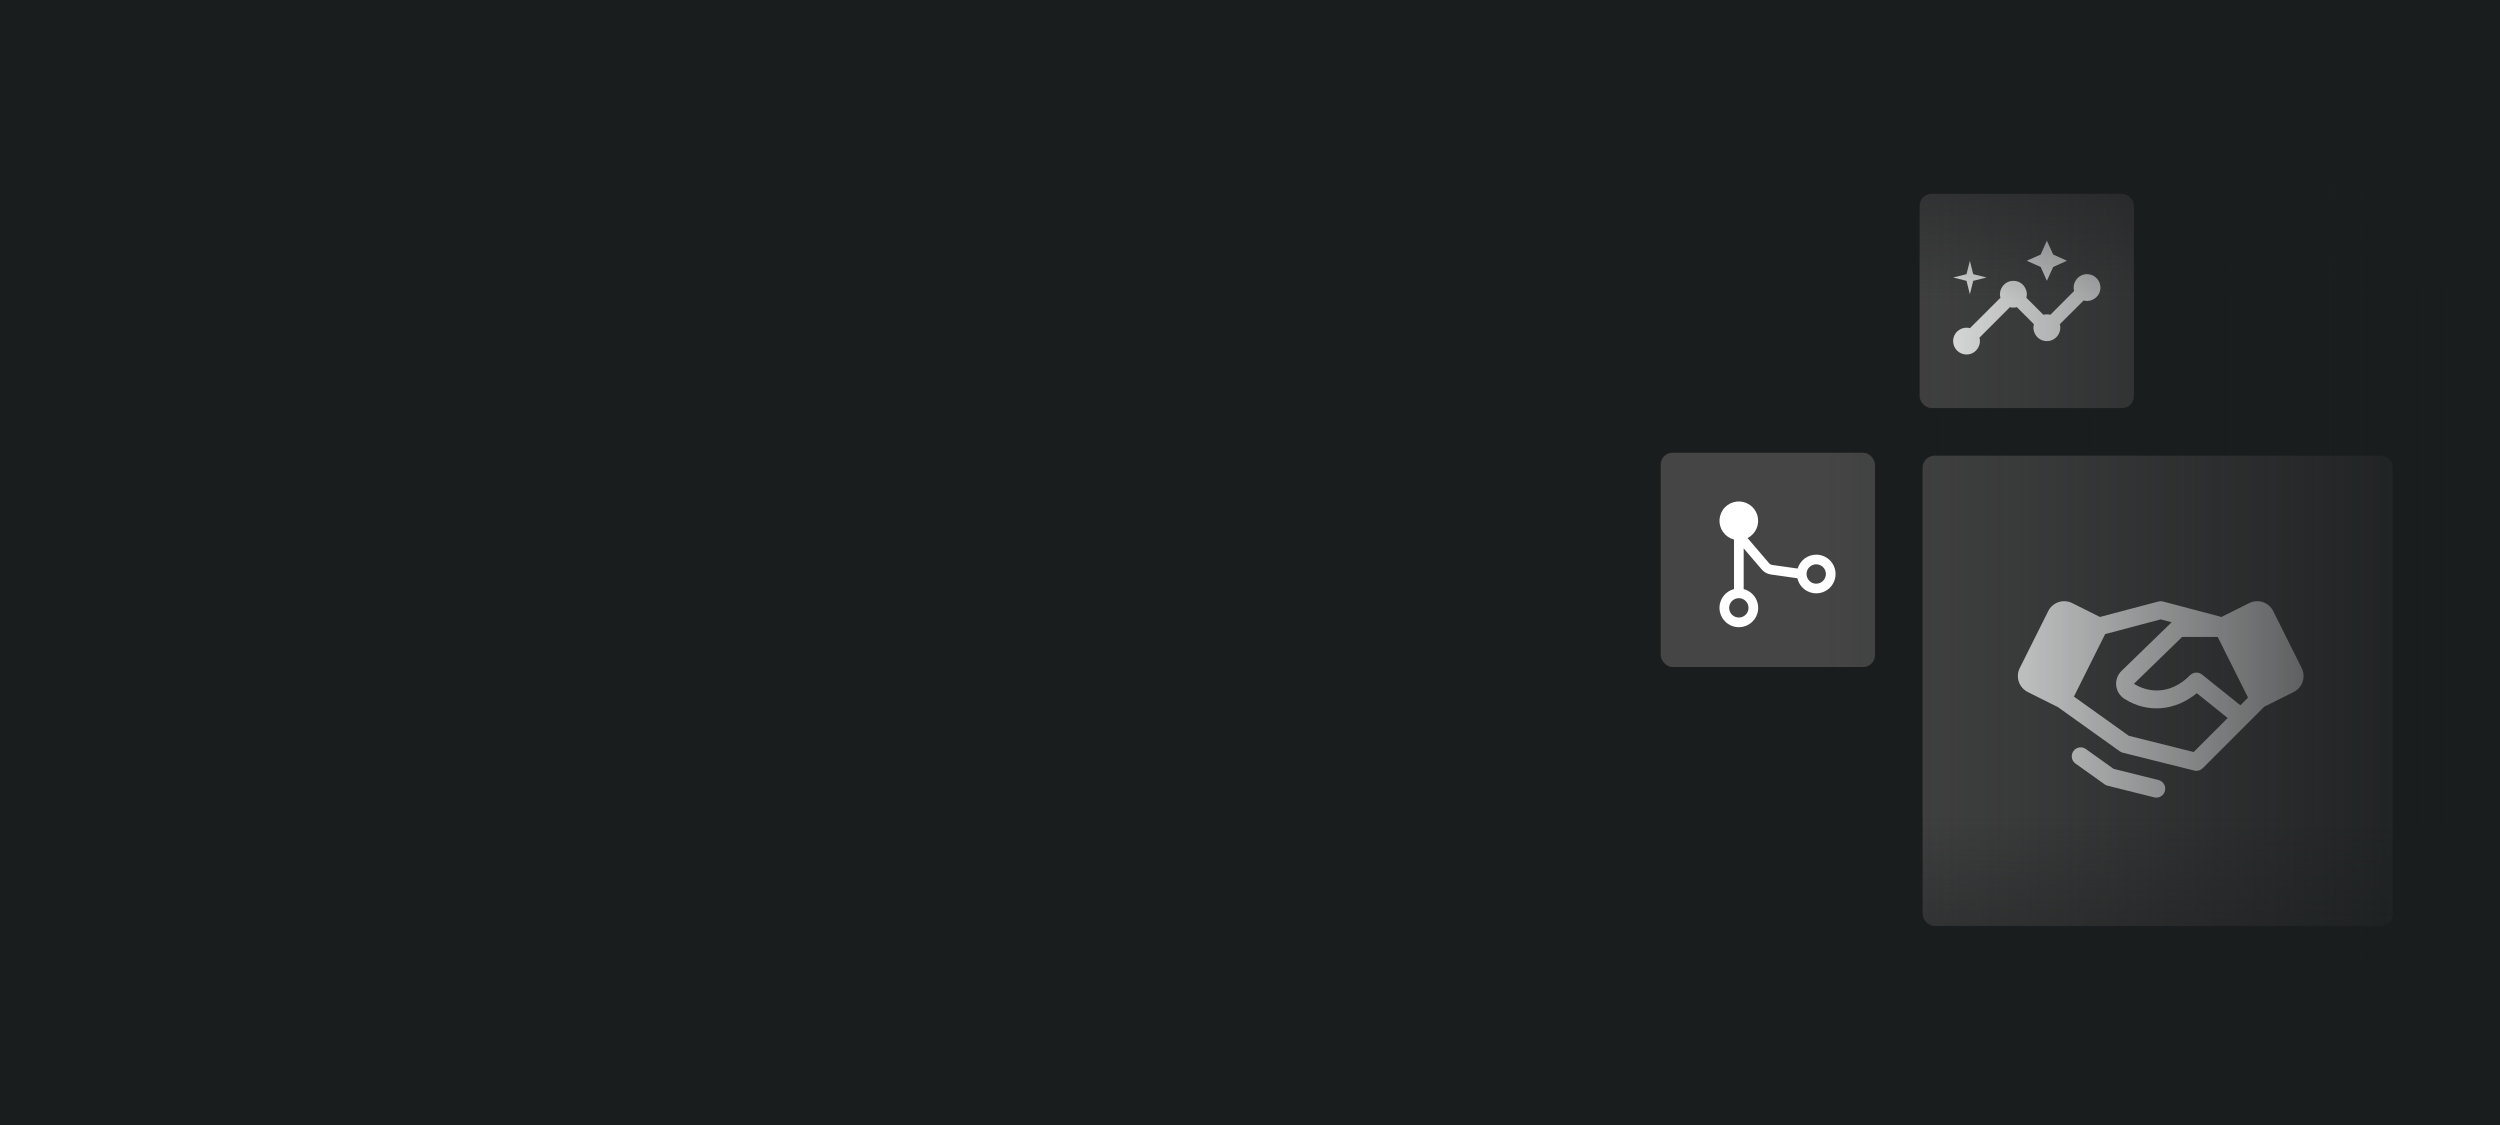 <svg width="420" height="189" viewBox="0 0 420 189" fill="none" xmlns="http://www.w3.org/2000/svg" xmlns:xlink="http://www.w3.org/1999/xlink">
<g clip-path="url(#clip0_380_80)">
<rect width="420" height="189" fill="#1A1D1E"/>
<rect width="420" height="189" fill="url(#pattern0_380_80)"/>
<rect x="323" y="76.557" width="79" height="79" rx="2" fill="#454545"/>
<path d="M386.681 112.233L381.896 102.659C381.72 102.307 381.476 101.993 381.178 101.735C380.881 101.477 380.535 101.28 380.161 101.155C379.787 101.031 379.393 100.981 379 101.009C378.607 101.037 378.223 101.142 377.871 101.319L373.207 103.649L363.384 101.051C363.132 100.985 362.868 100.985 362.616 101.051L352.792 103.649L348.129 101.319C347.777 101.142 347.393 101.037 347 101.009C346.607 100.981 346.213 101.031 345.839 101.155C345.465 101.28 345.119 101.477 344.822 101.735C344.524 101.993 344.28 102.307 344.104 102.659L339.319 112.231C339.142 112.584 339.037 112.967 339.009 113.36C338.981 113.753 339.031 114.148 339.155 114.522C339.28 114.896 339.477 115.241 339.735 115.539C339.993 115.837 340.307 116.081 340.659 116.257L345.722 118.79L356.126 126.221C356.28 126.33 356.452 126.409 356.634 126.455L368.634 129.455C368.886 129.518 369.149 129.515 369.399 129.446C369.648 129.377 369.876 129.244 370.059 129.061L377.559 121.561L380.387 118.734L385.341 116.257C386.052 115.901 386.592 115.277 386.844 114.523C387.095 113.768 387.037 112.945 386.681 112.233ZM376.389 118.49L369.937 113.323C369.648 113.091 369.284 112.975 368.914 112.996C368.545 113.017 368.196 113.174 367.935 113.437C364.596 116.801 360.874 116.375 358.5 114.875L366.607 107H372.572L377.674 117.202L376.389 118.49ZM368.539 126.339L357.641 123.614L348.416 117.026L353.666 106.526L363 104.053L364.837 104.538L356.4 112.728L356.385 112.745C356.067 113.063 355.825 113.448 355.676 113.871C355.527 114.295 355.475 114.747 355.524 115.193C355.573 115.64 355.722 116.07 355.959 116.451C356.196 116.832 356.516 117.156 356.895 117.397C360.75 119.859 365.402 119.459 369.066 116.459L374.25 120.624L368.539 126.339ZM363.716 132.864C363.635 133.188 363.448 133.476 363.185 133.682C362.922 133.888 362.597 134 362.263 134C362.14 134 362.017 133.985 361.897 133.955L354.077 131.999C353.894 131.954 353.722 131.875 353.569 131.765L348.628 128.236C348.324 127.998 348.124 127.651 348.069 127.269C348.015 126.887 348.11 126.498 348.334 126.184C348.559 125.87 348.896 125.654 349.276 125.583C349.655 125.511 350.048 125.588 350.372 125.799L355.08 129.163L362.625 131.045C363.011 131.142 363.342 131.387 363.547 131.728C363.752 132.07 363.813 132.478 363.716 132.864Z" fill="white"/>
<rect x="322.5" y="32.557" width="36" height="36" rx="2" fill="#454545"/>
<path d="M350.625 46.057C348.994 46.057 348.082 47.677 348.454 48.88L344.46 52.885C344.123 52.784 343.627 52.784 343.29 52.885L340.421 50.017C340.804 48.813 339.893 47.182 338.25 47.182C336.619 47.182 335.696 48.802 336.079 50.017L330.949 55.135C329.745 54.764 328.125 55.675 328.125 57.307C328.125 58.544 329.137 59.557 330.375 59.557C332.006 59.557 332.917 57.937 332.546 56.733L337.665 51.603C338.002 51.704 338.498 51.704 338.835 51.603L341.704 54.472C341.321 55.675 342.232 57.307 343.875 57.307C345.506 57.307 346.429 55.687 346.046 54.472L350.051 50.478C351.255 50.849 352.875 49.938 352.875 48.307C352.875 47.069 351.863 46.057 350.625 46.057Z" fill="white"/>
<path d="M343.875 47.182L344.933 44.853L347.25 43.807L344.933 42.76L343.875 40.432L342.84 42.76L340.5 43.807L342.84 44.853L343.875 47.182ZM330.938 49.432L331.5 47.182L333.75 46.619L331.5 46.057L330.938 43.807L330.375 46.057L328.125 46.619L330.375 47.182L330.938 49.432Z" fill="white"/>
<rect x="279" y="76.057" width="36" height="36" rx="2" fill="#454545"/>
<g clip-path="url(#clip1_380_80)">
<path d="M305.125 93.182C304.423 93.183 303.74 93.411 303.179 93.832C302.617 94.253 302.206 94.844 302.008 95.518L297.721 94.908C297.526 94.881 297.347 94.783 297.218 94.633L293.591 90.394C294.269 90.05 294.806 89.478 295.107 88.78C295.407 88.081 295.453 87.298 295.237 86.569C295.02 85.839 294.554 85.209 293.92 84.788C293.286 84.367 292.525 84.181 291.768 84.264C291.012 84.347 290.309 84.692 289.781 85.24C289.253 85.788 288.934 86.504 288.88 87.263C288.825 88.022 289.039 88.776 289.484 89.394C289.928 90.011 290.576 90.453 291.313 90.643V98.971C290.547 99.168 289.879 99.639 289.435 100.294C288.991 100.948 288.801 101.742 288.901 102.527C289.001 103.312 289.383 104.033 289.977 104.556C290.57 105.079 291.334 105.368 292.125 105.368C292.916 105.368 293.68 105.079 294.273 104.556C294.867 104.033 295.249 103.312 295.349 102.527C295.449 101.742 295.259 100.948 294.815 100.294C294.371 99.639 293.703 99.168 292.938 98.971V92.129L295.984 95.683C296.37 96.132 296.905 96.426 297.491 96.51L301.959 97.148C302.094 97.745 302.395 98.292 302.827 98.726C303.259 99.159 303.805 99.462 304.402 99.599C304.999 99.736 305.622 99.702 306.2 99.5C306.778 99.299 307.288 98.938 307.67 98.459C308.051 97.981 308.291 97.404 308.359 96.796C308.428 96.187 308.323 95.572 308.057 95.02C307.791 94.469 307.375 94.004 306.856 93.678C306.337 93.353 305.737 93.181 305.125 93.182ZM293.75 102.119C293.75 102.441 293.655 102.755 293.476 103.022C293.298 103.289 293.044 103.498 292.747 103.621C292.45 103.743 292.123 103.776 291.808 103.713C291.493 103.65 291.203 103.496 290.976 103.268C290.749 103.041 290.594 102.751 290.531 102.436C290.469 102.121 290.501 101.794 290.624 101.497C290.747 101.2 290.955 100.947 291.222 100.768C291.489 100.59 291.804 100.494 292.125 100.494C292.556 100.494 292.969 100.665 293.274 100.97C293.579 101.275 293.75 101.688 293.75 102.119ZM305.125 98.057C304.804 98.057 304.489 97.961 304.222 97.783C303.955 97.604 303.747 97.35 303.624 97.054C303.501 96.757 303.469 96.43 303.531 96.115C303.594 95.799 303.749 95.51 303.976 95.283C304.203 95.055 304.493 94.901 304.808 94.838C305.123 94.775 305.45 94.807 305.747 94.93C306.044 95.053 306.298 95.262 306.476 95.529C306.655 95.796 306.75 96.11 306.75 96.432C306.75 96.863 306.579 97.276 306.274 97.581C305.969 97.885 305.556 98.057 305.125 98.057Z" fill="white"/>
</g>
<rect x="429" width="188.113" height="429" transform="rotate(90 429 0)" fill="url(#paint0_linear_380_80)"/>
<rect x="429" width="191.855" height="429" transform="rotate(90 429 0)" fill="url(#paint1_linear_380_80)"/>
</g>
<defs>
<linearGradient id="paint0_linear_380_80" x1="523.057" y1="-9.3321e-06" x2="523.057" y2="429" gradientUnits="userSpaceOnUse">
<stop offset="0.019" stop-color="#1A1D1E"/>
<stop offset="0.285" stop-color="#1A1D1E" stop-opacity="0"/>
<stop offset="0.737" stop-color="#1A1D1E" stop-opacity="0"/>
<stop offset="0.981" stop-color="#1A1D1E"/>
</linearGradient>
<linearGradient id="paint1_linear_380_80" x1="620.855" y1="214.5" x2="429" y2="214.5" gradientUnits="userSpaceOnUse">
<stop offset="0.019" stop-color="#1A1D1E"/>
<stop offset="0.285" stop-color="#1A1D1E" stop-opacity="0"/>
<stop offset="0.737" stop-color="#1A1D1E" stop-opacity="0"/>
<stop offset="0.981" stop-color="#1A1D1E"/>
</linearGradient>
<clipPath id="clip0_380_80">
<rect width="420" height="189" fill="white"/>
</clipPath>
<clipPath id="clip1_380_80">
<rect width="27" height="27" fill="white" transform="translate(283.5 79.557)"/>
</clipPath>
<pattern id="pattern0_380_80" patternUnits="userSpaceOnUse" patternTransform="matrix(43.428 0 0 43.428 188.286 72.786)" preserveAspectRatio="none" viewBox="0 0 43.428 43.428" width="1" height="1">
<g id="pattern0_380_80_inner">
<rect x="0.05" y="-0.05" width="43.328" height="43.328" transform="matrix(1 0 0 -1 0 43.328)" stroke="#979797" stroke-width="0.1"/>
</g>
</pattern></defs>
</svg>
